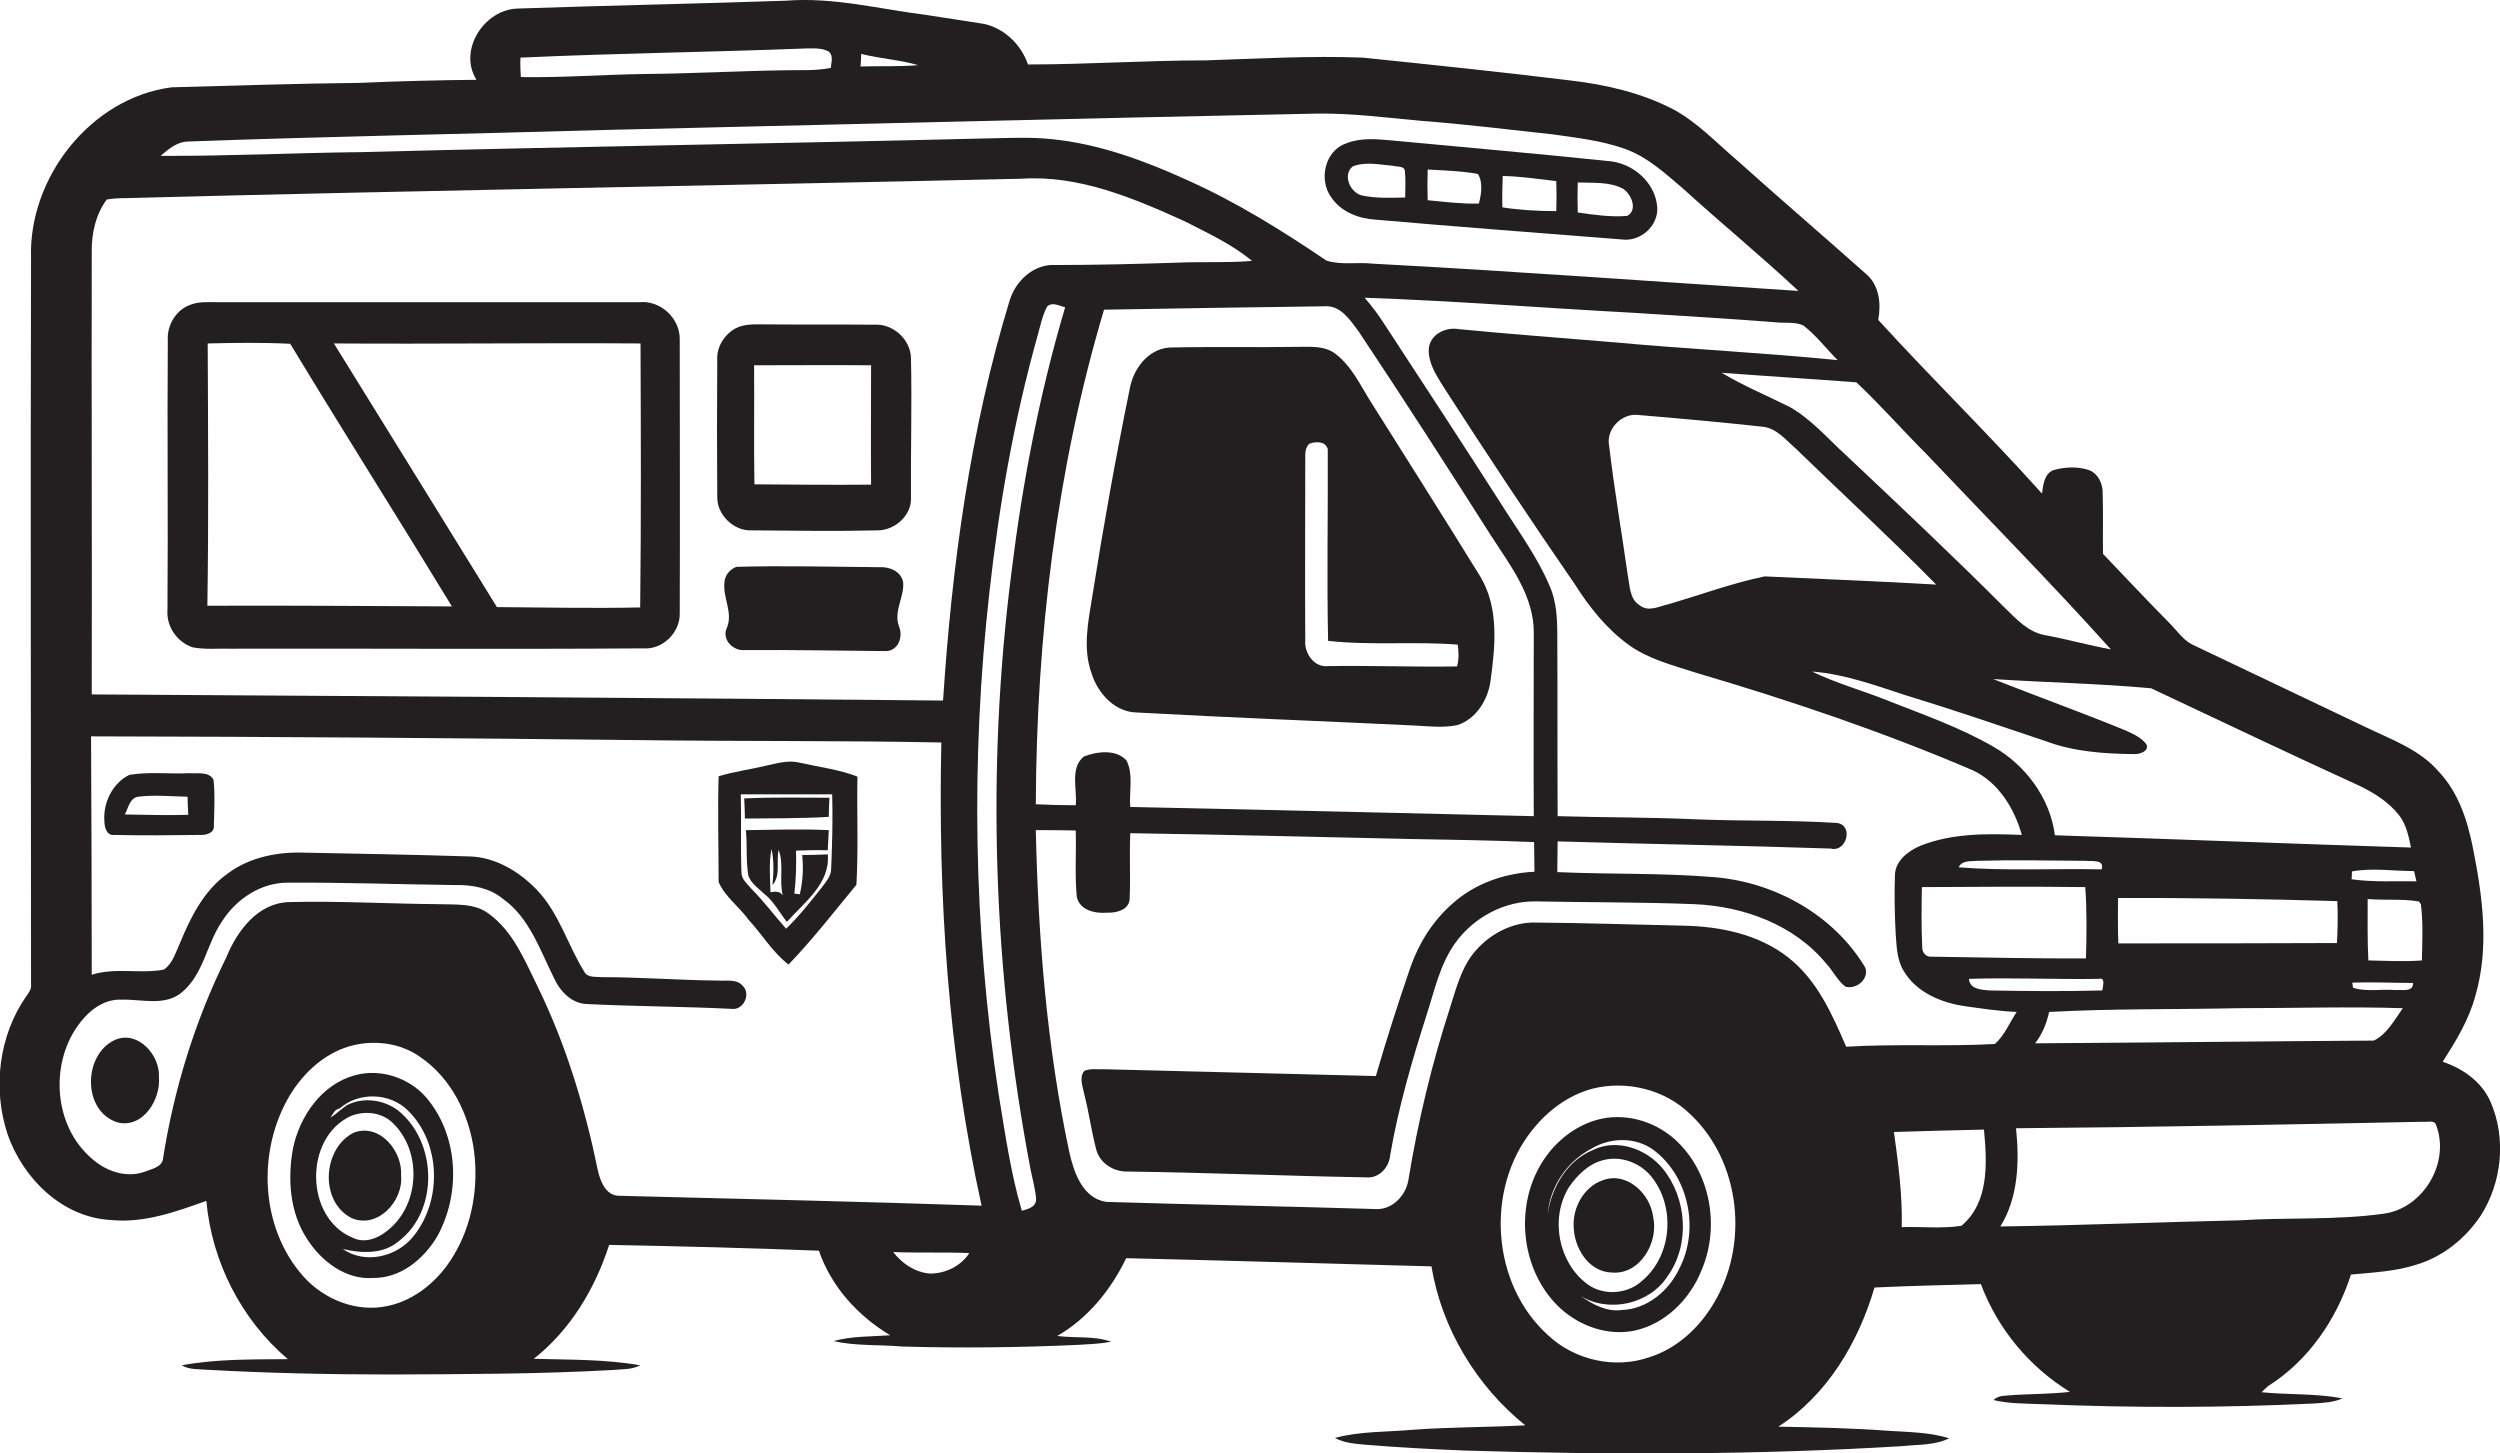 <?xml version="1.0" encoding="utf-8"?>
<!-- Generator: Adobe Illustrator 19.2.0, SVG Export Plug-In . SVG Version: 6.00 Build 0)  -->
<svg version="1.1" id="Layer_1" xmlns="http://www.w3.org/2000/svg" xmlns:xlink="http://www.w3.org/1999/xlink" x="0px" y="0px"
	 viewBox="0 0 733 426.1" enable-background="new 0 0 733 426.1" xml:space="preserve">
<g>
	<path fill="#231F20" d="M730.2,323c-2.6-5.9-8.1-9.7-14-11.7c3.9-6.1,7.7-12.3,9.6-19.4c4.1-14.1,2.1-29-0.7-43.1
		c-1.6-8.2-4.3-16.5-10.1-22.6c-5.7-6.6-14.2-9.5-21.8-13.2c-16.9-8-33.7-16.1-50.6-24.1c-2.8-1.5-4.5-4.3-6.8-6.5
		c-6.5-6.6-12.8-13.3-19.2-20c-0.1-5.9,0.1-11.8-0.1-17.7c0.1-2.8-1.3-5.9-4.1-6.9c-3.4-1.1-7.1-0.9-10.5,0.1
		c-2.6,1.2-2.8,4.3-3.2,6.8c-15.6-17.4-32.3-33.7-48-50.9c0.9-4.8,0.3-10.3-3.7-13.6c-12.5-11.1-25.2-22-37.7-33.2
		c-6.1-5.2-11.7-11.2-18.8-15c-9.3-4.8-19.7-7.2-30-8.4c-20.3-2.5-40.6-4.6-60.9-6.7c-15.3-0.6-30.7,0.3-46,0.8
		c-17.4,0-34.8,1.2-52.2,1.2C299.4,13,294.4,8.3,288.5,7c-5.6-0.9-11.2-1.7-16.8-2.6c-13.7-1.7-27.3-5.3-41.2-4.2
		c-26.1,0.9-52.3,1.4-78.5,2.3c-9.9,0.1-17.8,12.1-12.3,20.9c-11.4,0.1-22.8,0.4-34.3,0.9c-18.4,0.2-36.7,0.8-55.1,1.3
		c-23.7,3.1-42,26.5-41.2,50.1c-0.2,71,0,142,0,213c0.2,1.3-0.7,2.4-1.4,3.4c-8.1,11.6-9.9,27.1-5.5,40.4c4.5,13,16,24.4,30.2,25.2
		c9.8,1,19.1-2.4,28.1-5.6c1.6,17.8,10.2,34.8,23.9,46.4c-10.4,0.1-20.8-0.1-31.1,1.8c2.1,1.3,4.7,1.1,7.1,1.3c18,1,36,1.4,54,1.4
		c21.6-0.1,43.3-0.1,64.9-1.3c2.8-0.3,5.8,0,8.4-1.4c-10.3-1.8-20.8-1.6-31.2-1.9c10.7-8.4,18-20.6,22.1-33.4
		c20.5,0.4,41,0.9,61.5,1.7c3.6,10.5,11.4,19.1,20.9,24.8c-5.5,0.4-11.2,0.2-16.6,1.7c6.5,1.5,13.3,1,20,1.6
		c17.3,0.5,34.7,0.3,52-0.5c3.2-0.2,6.3-0.3,9.4-0.9c-5-1.8-10.5-1-15.8-1.7c9-5.2,15.7-13.5,20.2-22.8c29.8,0.7,59.7,1.6,89.5,2.4
		c3,18.2,13.2,35.1,27.5,46.6c-11,0.6-22,0.5-32.9,1.3c-7.7,0.7-15.5,0.4-22.9,2.4c2.7,1.5,5.9,1.7,9,2c9.7,0.8,19.3,1.3,29,1.7
		c42.8,1.3,85.7,1.3,128.5-1.3c4.6-0.5,9.4-0.2,13.6-2.3c-5.8-1.8-12-1.8-18-2.2c-10.7-0.8-21.4-1-32.1-1.2
		c14.3-9.2,23.5-24.7,28.2-40.8c10.4-0.5,20.8-0.7,31.2-1c4.9,13.1,14.2,24.3,26.1,31.6c-5.4,0.6-10.9,0.6-16.4,0.9
		c-2.1,0.3-4.4-0.1-6,1.5c4.6,1.1,9.3,1,14,1.2c26.7,1.1,53.4,1.1,80-0.2c2.8-0.2,5.7-0.3,8.3-1.5c-7.8-1.5-15.8-1-23.7-1.8
		c0.6-0.6,1.2-1.2,1.9-1.8c11.8-7.4,20.1-19.6,24.3-32.7c6.4-0.6,13-0.9,19.2-2.9c7.7-2.3,14.3-7.6,18.8-14.3
		C733.6,346.7,734.9,333.7,730.2,323z M709.8,265.1c0.7,5.5,0.4,11,0.3,16.5c-5.2,0.4-10.5,0.1-15.7,0c-0.3-6-0.2-12-0.2-18
		c5,0.4,10.1-0.1,15,0.7C709.3,264.5,709.7,264.9,709.8,265.1z M611.4,260.1c0.5,6.9,0.4,13.9,0.2,20.9c-15.1,0.1-30.2-0.3-45.2-0.5
		c-1.6,0.2-2.9-1.2-2.8-2.8c-0.3-5.9-0.2-11.8-0.1-17.6C579.4,260,595.4,259.9,611.4,260.1z M574.3,254.3c0.9-2.1,3.4-1.7,5.3-1.9
		c10.6-0.3,21.3-0.1,31.9,0c1.9,0.2,5.6-0.5,4.7,2.5C602.2,254.6,588.2,255.4,574.3,254.3z M615.3,287c2.2-0.5,1.2,2.2,1.1,3.4
		c-11,0.3-22,0.2-33,0c-2.4-0.2-5.9-0.3-6.1-3.4C590,286.6,602.7,287.2,615.3,287z M600.8,296.7c18.5-1,37.1-0.7,55.7-1.1
		c16,0,32-0.5,48,0c-2.4,3.4-4.7,7.7-8.5,9.5c-33.1,0.2-66.2,0.6-99.3,0.8C598.8,303.2,600.1,300,600.8,296.7z M621,263.3
		c21.4-0.1,42.9,0.3,64.3,0.9c0.2,4.1,0.1,8.2-0.1,12.3c-21.4,0.1-42.7,0.1-64.1,0.1C620.9,272.1,621,267.7,621,263.3z M702.5,290.3
		c-4.2-0.4-8.7,0.6-12.6-0.7c0-0.4-0.2-1.1-0.2-1.5c5.9-0.2,11.9,0.1,17.8,0.1C707.6,291,704.3,290.1,702.5,290.3z M708.5,258.4
		c-6.3-0.1-12.8,0.3-19-0.6c0-0.6,0.1-1.7,0.1-2.3c6-1.1,12.1-0.1,18.2-0.1C708,256.4,708.3,257.4,708.5,258.4z M691.8,230.4
		c4.3,2.1,8.5,4.7,11.5,8.5c2.2,2.7,2.9,6.2,3.6,9.6c-34.8-1.1-69.6-2.5-104.4-3.6c-1.4-10.9-8.6-20.6-18.1-26
		c-9.7-5.6-20.3-9.3-30.7-13.4c-7.4-3-15.2-5.1-22.4-8.6c9.4,0.7,18.4,4,27.3,6.9c13.8,4.2,27.5,8.9,41.2,13.5
		c8.2,3.1,17.1,3.7,25.8,3.8c1.6,0.1,4.7-0.8,3.7-2.9c-1.5-2-3.8-3-6-4c-12.9-5.3-26-10-38.9-15.1c15.4,1,30.9,1.3,46.3,2.7
		C650.9,211.3,671.2,221,691.8,230.4z M517.4,169c-9.7,2-19,5.5-28.4,8.2c-2.6,0.6-5.7,2.3-8.2,0.3c-3-1.8-2.9-5.6-3.5-8.6
		c-1.8-12.7-4-25.4-5.5-38.2c-1-4.9,3.8-9.8,8.8-9c12.1,1,24.1,2.1,36.1,3.4c4.2,0.4,6.9,3.9,9.9,6.5c13.7,13.3,27.7,26.2,41.1,39.8
		C550.9,170.4,534.1,169.8,517.4,169z M564.9,133.2c18,19,36.5,37.7,54,57.2c-6.5-1.2-12.9-3-19.4-4.2c-4.9-0.9-8.3-4.7-11.7-8
		c-15.2-15.2-30.8-29.9-46.4-44.6c-5.4-4.9-10.3-10.7-16.7-14.3c-6.6-3.3-13.6-6.2-19.9-10c13.2,1,26.4,1.8,39.5,2.8
		C551.5,118.9,558,126.3,564.9,133.2z M252.5,15.8c5.5,1.4,11.2,1.7,16.7,3.3c-5.6,0.5-11.3,0.2-16.9,0.4
		C252.4,18.3,252.5,17.1,252.5,15.8z M152.6,16.9c27.9-1.3,55.9-1.6,83.8-2.7c2.3,0,4.7-0.2,6.7,1c1.3,1.3,0.6,3.1,0.5,4.7
		c-4.3,0.9-8.7,0.6-13.1,0.7c-14,0.2-28,1-42,1.1c-12,0.2-23.9,1.1-35.8,0.9C152.6,20.7,152.5,18.8,152.6,16.9z M55,41.5
		c40.8-1.5,81.7-2.2,122.5-3.4c69.7-1.6,139.3-3.4,209-4.8c10-0.1,20,1.2,29.9,2.1c13,1,26,2.6,38.9,4c7,1,14.2,1.8,21,4.2
		c6.8,2.4,12.1,7.4,17.4,11.9c11.1,10.1,22.7,19.6,33.6,29.8c-41.6-2.7-83.2-5.8-124.9-8c-4.5-0.5-9.2,0.5-13.5-0.9
		c-13-8.8-26.3-17.1-40.6-23.5c-12.7-5.8-26-10.7-39.9-12.1c-6.6-0.7-13.3-0.3-19.9-0.2c-60.7,1.5-121.4,2.4-182.1,4
		c-19.8,0.2-39.5,1.2-59.3,1.1C49.4,43.7,51.9,41.6,55,41.5z M449.7,239.3c-39.4-0.9-78.9-1.9-118.3-2.7c-0.4-4.5,1-9.4-1.1-13.6
		c-3-3.4-8.6-2.7-12.5-1.2c-4.2,3.4-1.9,9.6-2.4,14.3c-3.9,0-7.8-0.1-11.7-0.3c0.2-48.9,6-98,20-145c21.6-0.4,43.2-0.7,64.8-1
		c4.6-0.3,7.4,4.1,9.8,7.3c13.2,19.8,26.1,39.9,38.9,60c5.6,8.7,12.6,17.6,12.5,28.5C449.7,203.5,449.6,221.4,449.7,239.3z
		 M31.3,58.5c1.7-0.3,3.5-0.4,5.2-0.4c87.7-2.3,175.4-3.7,263.1-5.7c16.8-1.1,32.8,5.7,47.8,12.5c6.8,3.5,13.8,6.7,19.7,11.6
		c-7.2,0.6-14.4,0.2-21.6,0.5c-12,0.4-24,0.7-36,0.7c-6.4-0.4-11.8,4.7-13.5,10.5c-11.6,38-16.9,77.6-19.5,117.2
		c-83.2-0.8-166.4-1.3-249.6-1.8c0.1-43.2-0.1-86.5,0-129.7C26.8,68.4,28.1,62.8,31.3,58.5z M133,368.1
		c-4.2,7.1-11.1,13.1-19.3,14.8c-9,2-18.6-1.8-24.7-8.6c-12.8-14.3-13.7-37-4-53.2c4.2-6.9,10.8-12.9,18.9-14.7
		c6.6-1.5,13.8-0.4,19.3,3.5c9.1,6.2,14.4,16.9,15.8,27.7C140.3,348,138.5,359,133,368.1z M272.5,373.4c-4.3-0.4-8.1-3-10.6-6.3
		c7.4,0.3,14.9,0,22.3,0.3C281.7,371.3,277,373.5,272.5,373.4z M181.4,350.6c-3.8-0.1-5.4-4.3-6.1-7.4c-3.8-18.5-9.3-36.8-17.6-53.8
		c-3.8-7.7-7.2-16.3-14.4-21.5c-4.2-3.2-9.8-2.6-14.8-2.8c-14.6-0.1-29.3-1-44-0.6c-9,0.4-15,8.5-18.1,16.1
		c-9.3,18.8-15.5,39-18.7,59.7c-0.8,2.1-3.5,2.5-5.4,3.3c-5.5,1.9-11.5-0.3-15.6-4.1c-10.8-9.4-12.1-27.1-4-38.6
		c2.9-4.2,7.4-8,12.8-7.8c6-0.2,13,2.1,18-2.3c6.2-5.3,7.1-14,11.5-20.5c4.1-6.6,11.5-11.6,19.5-11.5c16.3-0.1,32.7,0.5,49,0.7
		c4.9-0.1,10,0.8,13.9,4c7.8,5.5,10.9,15,15,23.2c1.8,4,5.3,7.7,10,7.7c14,0.7,28.1,0.7,42.1,1.4c3.4,0.5,5.7-4.2,3.4-6.6
		c-1.8-2.3-4.9-1.5-7.4-1.7c-11.4-0.1-22.7-1-34.1-1c-1.7-0.2-4.1,0.3-5.1-1.6c-4.9-7.9-7.4-17.3-14-24.1
		c-5.2-5.4-12.3-9.6-19.9-9.7c-16-0.5-32-0.8-48-1.1c-7.9-0.3-16.2,1.3-22.6,6.1c-7.1,5-11,13-14.2,20.8c-1.2,2.6-2.1,5.8-4.6,7.4
		c-7,1.3-14.2-0.7-21.1,1.5c0-23.3-0.1-46.6-0.2-69.9c53.6,0.1,107.1,0.5,160.7,1.1c29.5,0.4,59.1,0.1,88.6,0.7
		c-1,45.5,2,91.3,11.8,135.8C252.4,352.3,216.9,351.5,181.4,350.6z M299.6,355c-3.3-11.2-4.9-22.7-6.8-34.2
		c-7.4-48.7-8.2-98.3-2.7-147.2c2.8-25.3,7.2-50.5,14.1-75.1c0.8-2.9,1.4-5.9,2.8-8.6c1.5-1.5,3.6-0.2,5.3,0.2
		c-7.5,25.3-12.5,51.3-15.7,77.4c-7.5,58.3-5.4,117.8,5.6,175.6c0.6,2.9,1.4,5.7,1.6,8.6C303.7,354,301.3,354.5,299.6,355z
		 M502.3,382.4c-4.2,7-10.7,13-18.6,15.5c-10.2,3.6-22.1,0.9-29.9-6.5c-16.5-14.9-18.4-42.7-4.6-60c4.5-5.7,10.6-10.3,17.7-12.2
		c10-2.5,21.2,0.2,28.6,7.4C510.5,340.6,512.9,365.2,502.3,382.4z M575.1,359.4c-5.8,0.9-11.7,0.2-17.5,0.4c0.2-9.3-1-18.6-2.3-27.9
		c8.8-0.3,17.6-0.5,26.4-0.7C582.6,340.8,583.3,352.5,575.1,359.4z M541.3,306.9c-4.1-9.5-8.5-19.5-16.9-26.1
		c-8.7-6.9-20.1-9.2-31-9.4c-14.3-0.3-28.6-0.8-42.9-0.9c-7.3-0.3-14.4,3.7-18.8,9.4c-3.4,4.5-4.8,10.1-6.5,15.4
		c-5.4,16.6-9.5,33.7-12.3,50.9c-0.8,4.4-4.7,8.5-9.4,8.3c-26.4-0.8-52.7-1.3-79.1-2.1c-7-1-9.6-8.8-10.9-14.7
		c-6.6-31-9.1-62.7-9.8-94.3c3.9,0,7.8,0,11.7,0.1c0.2,6.5-0.3,13,0.3,19.4c0.8,4,5.4,5,8.9,4.7c2.6,0.1,6.3-0.7,6.6-3.9
		c0.3-6.5-0.1-13,0.2-19.4c27.4,0.4,54.8,1.1,82.2,1.7c12.1,0.2,24.1,0.4,36.2,0.9c0,2.9,0.1,5.8,0.1,8.7
		c-8.8,0.4-17.6,3.5-24.1,9.4c-5.7,5-9.8,11.5-12.3,18.7c-3.6,10.5-7,21.1-10.1,31.8c-26.6-0.7-53.2-1.3-79.8-2
		c-1.9,0.1-4-0.3-5.7,0.5c-1.6,2-0.4,4.6,0,6.8c1.4,5.4,2.1,10.9,3.5,16.2c1,4,5.1,6.6,9.1,6.5c23.4,0.3,46.7,1.3,70,1.7
		c3.8,0.4,6.8-2.9,7.1-6.5c2.4-14,6.4-27.7,10.7-41.2c2.3-7.1,3.9-14.7,8.3-20.9c5.4-7.6,14.6-12.6,24.1-12.3
		c15.3,0.3,30.6,0.2,46,0.8c14.5,0.6,29.4,6,38.8,17.5c2,2.1,3.2,4.9,5.6,6.7c3.2,0.9,7-2.3,5.8-5.6c-9.2-15.4-26.4-25-44.1-26.5
		c-15.4-1.3-30.8-0.8-46.2-1.5c0-3,0.1-6,0.1-9c26.7,0.8,53.4,1.2,80.1,2.1c4.5,1.2,6.8-6.7,1.9-7.5c-14-0.9-28-0.5-42-1.1
		c-13.3-0.6-26.6-0.5-40-0.9c-0.1-17.6,0-35.2-0.1-52.8c0-5-0.2-10.2-2.3-14.8c-3.6-8.5-9.1-15.9-14-23.7
		c-11.2-17.5-22.5-34.8-33.9-52.2c-1.9-3-4-5.9-6.3-8.5c26.2,0.9,52.4,3,78.6,4.4c14,0.9,28,1.7,41.9,2.8c2.7,0.3,5.6-0.2,8.1,0.9
		c3.8,2.9,6.7,6.8,10.1,10.2c-21.7-2.2-43.5-3.2-65.1-5.2c-15.3-1.3-30.7-2.4-46-3.9c-3.9-0.7-8.6,1.6-8.8,6
		c-0.1,4.2,2.4,7.8,4.5,11.2c12.5,19.4,25.3,38.7,38.4,57.7c4.2,6.6,9.1,12.8,15.5,17.5c5.8,4.3,13,6.1,19.8,8.3
		c27.5,8.1,54.8,17.3,81.2,28.6c7.6,3.5,12.3,11.2,14.5,19c-10-0.4-20.3-0.6-29.8,3.2c-3.5,1.5-7.2,4.3-7.4,8.4
		c-0.2,5.7-0.1,11.4,0.2,17.2c0.3,3.8,0.3,7.9,2.5,11.3c3.7,6.1,10.9,9.1,17.7,10.1c5.1,0.7,10.2,1.5,15.3,1.7
		c-2.1,3.1-3.5,6.8-6.4,9.4C570.4,306.9,555.8,306,541.3,306.9z M698.6,355.9c-13.9,1.9-28,1-42,1.9c-23.4,0.5-46.7,1.5-70.1,1.8
		c5.3-8.5,5.6-19.1,4.6-28.8c39.8-0.3,79.6-1.1,119.4-1.9c1.1,0.2,3.1-0.6,3.7,0.8C718.6,340.9,710.4,354.5,698.6,355.9z"/>
	<path fill="#231F20" d="M403.3,64.4c24,2.1,48.1,3.9,72.1,5.8c5.5,0.8,10.9-3.9,10.5-9.5c-0.6-7.4-7.4-13.1-14.6-13.5
		c-21-2.2-42-4-63-6c-4.5-0.4-9.2-0.9-13.5,0.8c-6.3,2.1-8.2,10.5-4.6,15.7C393.1,62.1,398.3,64.1,403.3,64.4z M462.6,53.5
		c4.4,0.2,9.2-0.3,13.2,1.8c2.5,1.5,4.5,6.3,1.3,8c-4.8,0.4-9.7-0.3-14.5-1C462.5,59.5,462.5,56.5,462.6,53.5z M440.6,51.6
		c5.3,0.1,10.5,0.9,15.7,1.5c0.1,2.9,0.1,5.8,0,8.8c-5.3,0-10.6-0.3-15.8-1.1C440.4,57.7,440.5,54.7,440.6,51.6z M418.6,49.7
		c4.9,0.3,9.8,0.4,14.7,1.3c1.6,2.4,1,6.1,0.3,8.7c-5,0.1-10-0.5-15-1C418.5,55.8,418.5,52.7,418.6,49.7z M396.6,48.8
		c3.8-1.5,7.9-0.5,11.8-0.2c1.1,0.4,3.3-0.1,3.5,1.5c0.3,2.6,0.1,5.2,0.1,7.8c-4.2,0.1-8.6,0.3-12.7-0.6
		C395.8,56.4,393.6,51.3,396.6,48.8z"/>
	<path fill="#231F20" d="M56.5,189.8c3.6,0.7,7.3,0.3,11,0.4c40.3-0.1,80.6,0.2,121-0.1c5.8,0.5,11-4.7,10.8-10.4
		c0.1-26.7,0-53.3,0-80c0.2-6.3-5.6-11.7-11.8-11.1c-41.3,0-82.6,0-124,0c-2.5,0-5.1-0.2-7.5,0.7c-4.3,1.4-7.1,6-6.8,10.5
		c-0.2,26.3,0.1,52.6-0.1,79C48.7,183.6,51.9,188.3,56.5,189.8z M187.8,100.7c0.1,25.8,0.2,51.6-0.1,77.4c-14,0.3-28,0-42-0.1
		c-15.9-25.8-31.9-51.6-47.8-77.3C127.9,100.9,157.9,100.5,187.8,100.7z M60.9,100.7c8.1-0.2,16.2-0.3,24.2,0.1
		c15.6,25.8,31.7,51.2,47.4,77c-23.9-0.1-47.8-0.3-71.7-0.2C61.2,151.9,61,126.3,60.9,100.7z"/>
	<path fill="#231F20" d="M210.3,145.7c-0.1,5.3,4.9,10.1,10.2,9.8c12.3,0.1,24.7,0.3,37,0c5-0.1,9.9-4.5,9.6-9.7
		c-0.1-13.6,0.3-27.2,0-40.8c-0.1-5.4-5.2-10.1-10.6-9.8c-11-0.1-22,0-33-0.1c-2.6,0-5.3-0.1-7.7,1.1c-3.4,1.8-5.8,5.6-5.5,9.5
		C210.2,119,210.2,132.3,210.3,145.7z M255.4,107.1c0,11.7-0.1,23.3,0,35c-11.4,0.1-22.8,0-34.2-0.1c-0.2-11.6,0-23.3-0.1-34.9
		C232.5,107.1,244,107,255.4,107.1z"/>
	<path fill="#231F20" d="M402.1,118.1c-3.2-5-5.7-10.7-10.6-14.4c-3.2-2.4-7.3-2-11.1-2c-12.6,0.2-25.1-0.1-37.7,0.2
		c-6.3,0.6-10.5,6.4-11.5,12.3c-4.1,20-7.7,40.2-10.9,60.4c-1.2,7.5-2.9,15.3-0.3,22.7c1.8,5.9,6.8,11.5,13.3,11.6
		c27,1.5,54,2.5,81,3.8c4.3,0.2,8.7,0.8,13-0.1c5.5-1.8,8.9-7.3,9.7-12.8c1.4-10.2,2.6-21.5-3-30.8
		C423.5,152,412.8,135.1,402.1,118.1z M427.2,195.4c-12.6,0.2-25.2-0.3-37.8-0.1c-4.1,0.5-7-3.8-6.7-7.5c-0.1-17.4,0-34.7,0-52.1
		c0.1-1.9-0.4-4.1,1.2-5.6c1.8-0.7,4.8-0.8,5.4,1.6c0.1,18.7-0.3,37.5,0.1,56.2c12.6,1.4,25.3,0.1,38,1.1
		C427.7,191.1,427.8,193.3,427.2,195.4z"/>
	<path fill="#231F20" d="M264.8,170.7c-0.6-3.3-4.2-4.6-7.1-4.4c-13.9-0.1-27.9-0.5-41.8-0.1c-1.9,0.7-3.4,2.5-3.5,4.6
		c-0.5,4.4,2.5,8.7,0.8,13.1c-1.8,3.5,1.7,7.1,5.3,6.7c13.7-0.1,27.4,0.2,41.2,0.3c3.6,0,5.2-4.2,3.9-7.2
		C261.9,179.2,265.2,175.1,264.8,170.7z"/>
	<path fill="#231F20" d="M234.4,223.6c-3.3-0.8-6.6,0.2-9.8,0.9c-4.6,1.1-9.3,1.7-13.9,3.1c-0.3,10.3,0,20.7,0,31
		c1.9,4.4,6.1,7.3,8.8,11.1c4,4.3,7,9.5,11.7,13.1c7.1-7.4,13.4-15.5,19.9-23.4c0.6-10.5,0.1-21.1,0.3-31.7
		C246,225.6,240.1,224.9,234.4,223.6z M243.7,254.7c0,2.1-1.4,3.7-2.6,5.3c-3.3,4.2-6.7,8.5-10.6,12.3c-3.4-3.8-6.5-8-10.1-11.6
		c-1.2-1.5-3-2.8-3-4.9c-0.3-7.6,0-15.3-0.2-22.9c9,0,17.9,0,26.8,0C244.2,240.1,244,247.4,243.7,254.7z"/>
	<path fill="#231F20" d="M62.6,228.6c-1.4-2.5-4.7-1.7-7-1.9c-5.9,0.3-11.9-0.5-17.7,0.5c-4.9,2.4-7.7,8.2-7.3,13.5
		c0,1.7,0.6,4.4,2.9,4.1c8.3,0.2,16.7,0.1,25,0c1.7,0.1,4.4-0.4,4.2-2.7C62.8,237.6,63.1,233.1,62.6,228.6z M36.6,238.8
		c1-1.8,1.4-4.8,3.9-5.2c4.8-0.6,9.7-0.1,14.5,0c0,1.8,0.1,3.5,0.2,5.3C49,239.1,42.8,238.9,36.6,238.8z"/>
	<path fill="#231F20" d="M218.2,234.1c0.1,2,0.2,3.9,0.2,5.9c8.2-0.1,16.4,0,24.6-0.5c0-1.9,0.1-3.8,0.2-5.6
		C234.9,233.9,226.5,233.7,218.2,234.1z"/>
	<path fill="#231F20" d="M242.7,249.3c0.1-2,0.2-3.9,0.3-5.9c-8.1-0.4-16.2-0.1-24.3,0c0.4,4.4,0,8.9,0.7,13.3
		c0.8,2.3,3,3.8,4.7,5.4c2.8,2.2,4.4,5.4,6.6,8.2c5.1-5.7,12.8-11.3,12-19.8c-2.5,0.1-5,0.2-7.5,0.2c0.4,3.8,0.2,7.7-0.7,11.5
		l-1.6-0.2c0.5-4.2,0.6-8.4,0.5-12.6C236.5,249.3,239.6,249.2,242.7,249.3z M225.9,261.6c-0.1-4.2-0.5-8.5,0.3-12.7
		c0.8,3.5,0.6,7.1,0.3,10.6c2.5-2.9,1-6.9,1.8-10.3c1.6,4.2,0.1,8.9,1.2,13.3C228.6,261.2,227.2,261.4,225.9,261.6z"/>
	<path fill="#231F20" d="M33.7,304.9c-9.4,4.3-9.6,21,0.8,24.2c7.5,1.8,12.7-6.8,12.1-13.4C46.9,309.3,40.4,302,33.7,304.9z"/>
	<path fill="#231F20" d="M103.9,315.3c-9.6,2.7-16,11.9-18,21.4c-1.6,8.9-1,18.7,4.1,26.5c4.1,6.5,11.3,12.1,19.4,11.5
		c8.1,0.1,14.9-5.6,18.8-12.2c6.7-12.1,6.3-28.2-2.1-39.3C121.2,316.4,112,313,103.9,315.3z M102.9,327.2c4-1.6,9-1.1,12.2,2
		c8.2,7.8,8.1,22.3,0.1,30.2c-3,3-7.6,5.6-11.8,3.5C89.3,357.1,89.1,333.5,102.9,327.2z M121.2,362.5c-4.8,6-14.1,8.3-20.7,3.7
		c5.4,1.3,11.8,1.6,16.3-2.2c12-9,11.4-29.4-0.2-38.5c-4.2-3.1-10.1-3.9-14.8-1.5c-1.7,1.1-3.2,2.6-4.9,3.7c0.7-1.1,1.3-2.5,2.7-2.7
		c5.5-4.9,14.7-4.7,20,0.6C129.3,335.1,129.7,352,121.2,362.5z"/>
	<path fill="#231F20" d="M491,334c-6.2-5.5-15-7.9-23-5.6c-7.9,2.3-14.4,8.5-17.8,16c-5.9,12.9-3.2,29.5,7.3,39.2
		c5.8,5.3,14.1,8.2,21.9,6.5c9-2,16.2-9.3,19.5-17.7C504.4,359.6,501.5,343.4,491,334z M460,348.1c2.4-3.5,5.7-6.8,9.9-7.9
		c5.2-1.5,11,0.7,14.3,4.8c7.1,8.8,6.1,23.1-2.7,30.5c-4.3,4-11.4,4.5-16.1,1C456.9,370.2,454.4,357.2,460,348.1z M492.4,371.9
		c-3.1,6.6-9.4,11.9-16.9,12.2c-4.5,0.6-8.6-1.7-12.2-4.2c8.4,5.2,20.4,2.5,25.7-5.8c6.6-9.3,5.6-22.8-1.5-31.5
		c-4.8-5.8-13.5-8.9-20.5-5.4c-7.5,3.1-12,10.8-13.2,18.6c0.7-8,5.7-15.3,12.8-19c5.6-3.4,13.1-3.5,18.4,0.5
		C495.2,345.1,498.3,360.5,492.4,371.9z"/>
	<path fill="#231F20" d="M117.6,344.7c0.5-7.1-6.2-15.5-13.9-12.6c-9.1,4.6-10.1,20.1-0.7,25C110.7,360.5,118.3,352.1,117.6,344.7z"
		/>
	<path fill="#231F20" d="M472.5,373.1c8.3,0.8,13.9-8.8,12.2-16.3c-0.8-6.8-7.8-13.5-14.9-10.7c-5.4,1.9-8.7,8-8.4,13.5
		C461.5,365.9,465.8,372.9,472.5,373.1z"/>
</g>
</svg>
